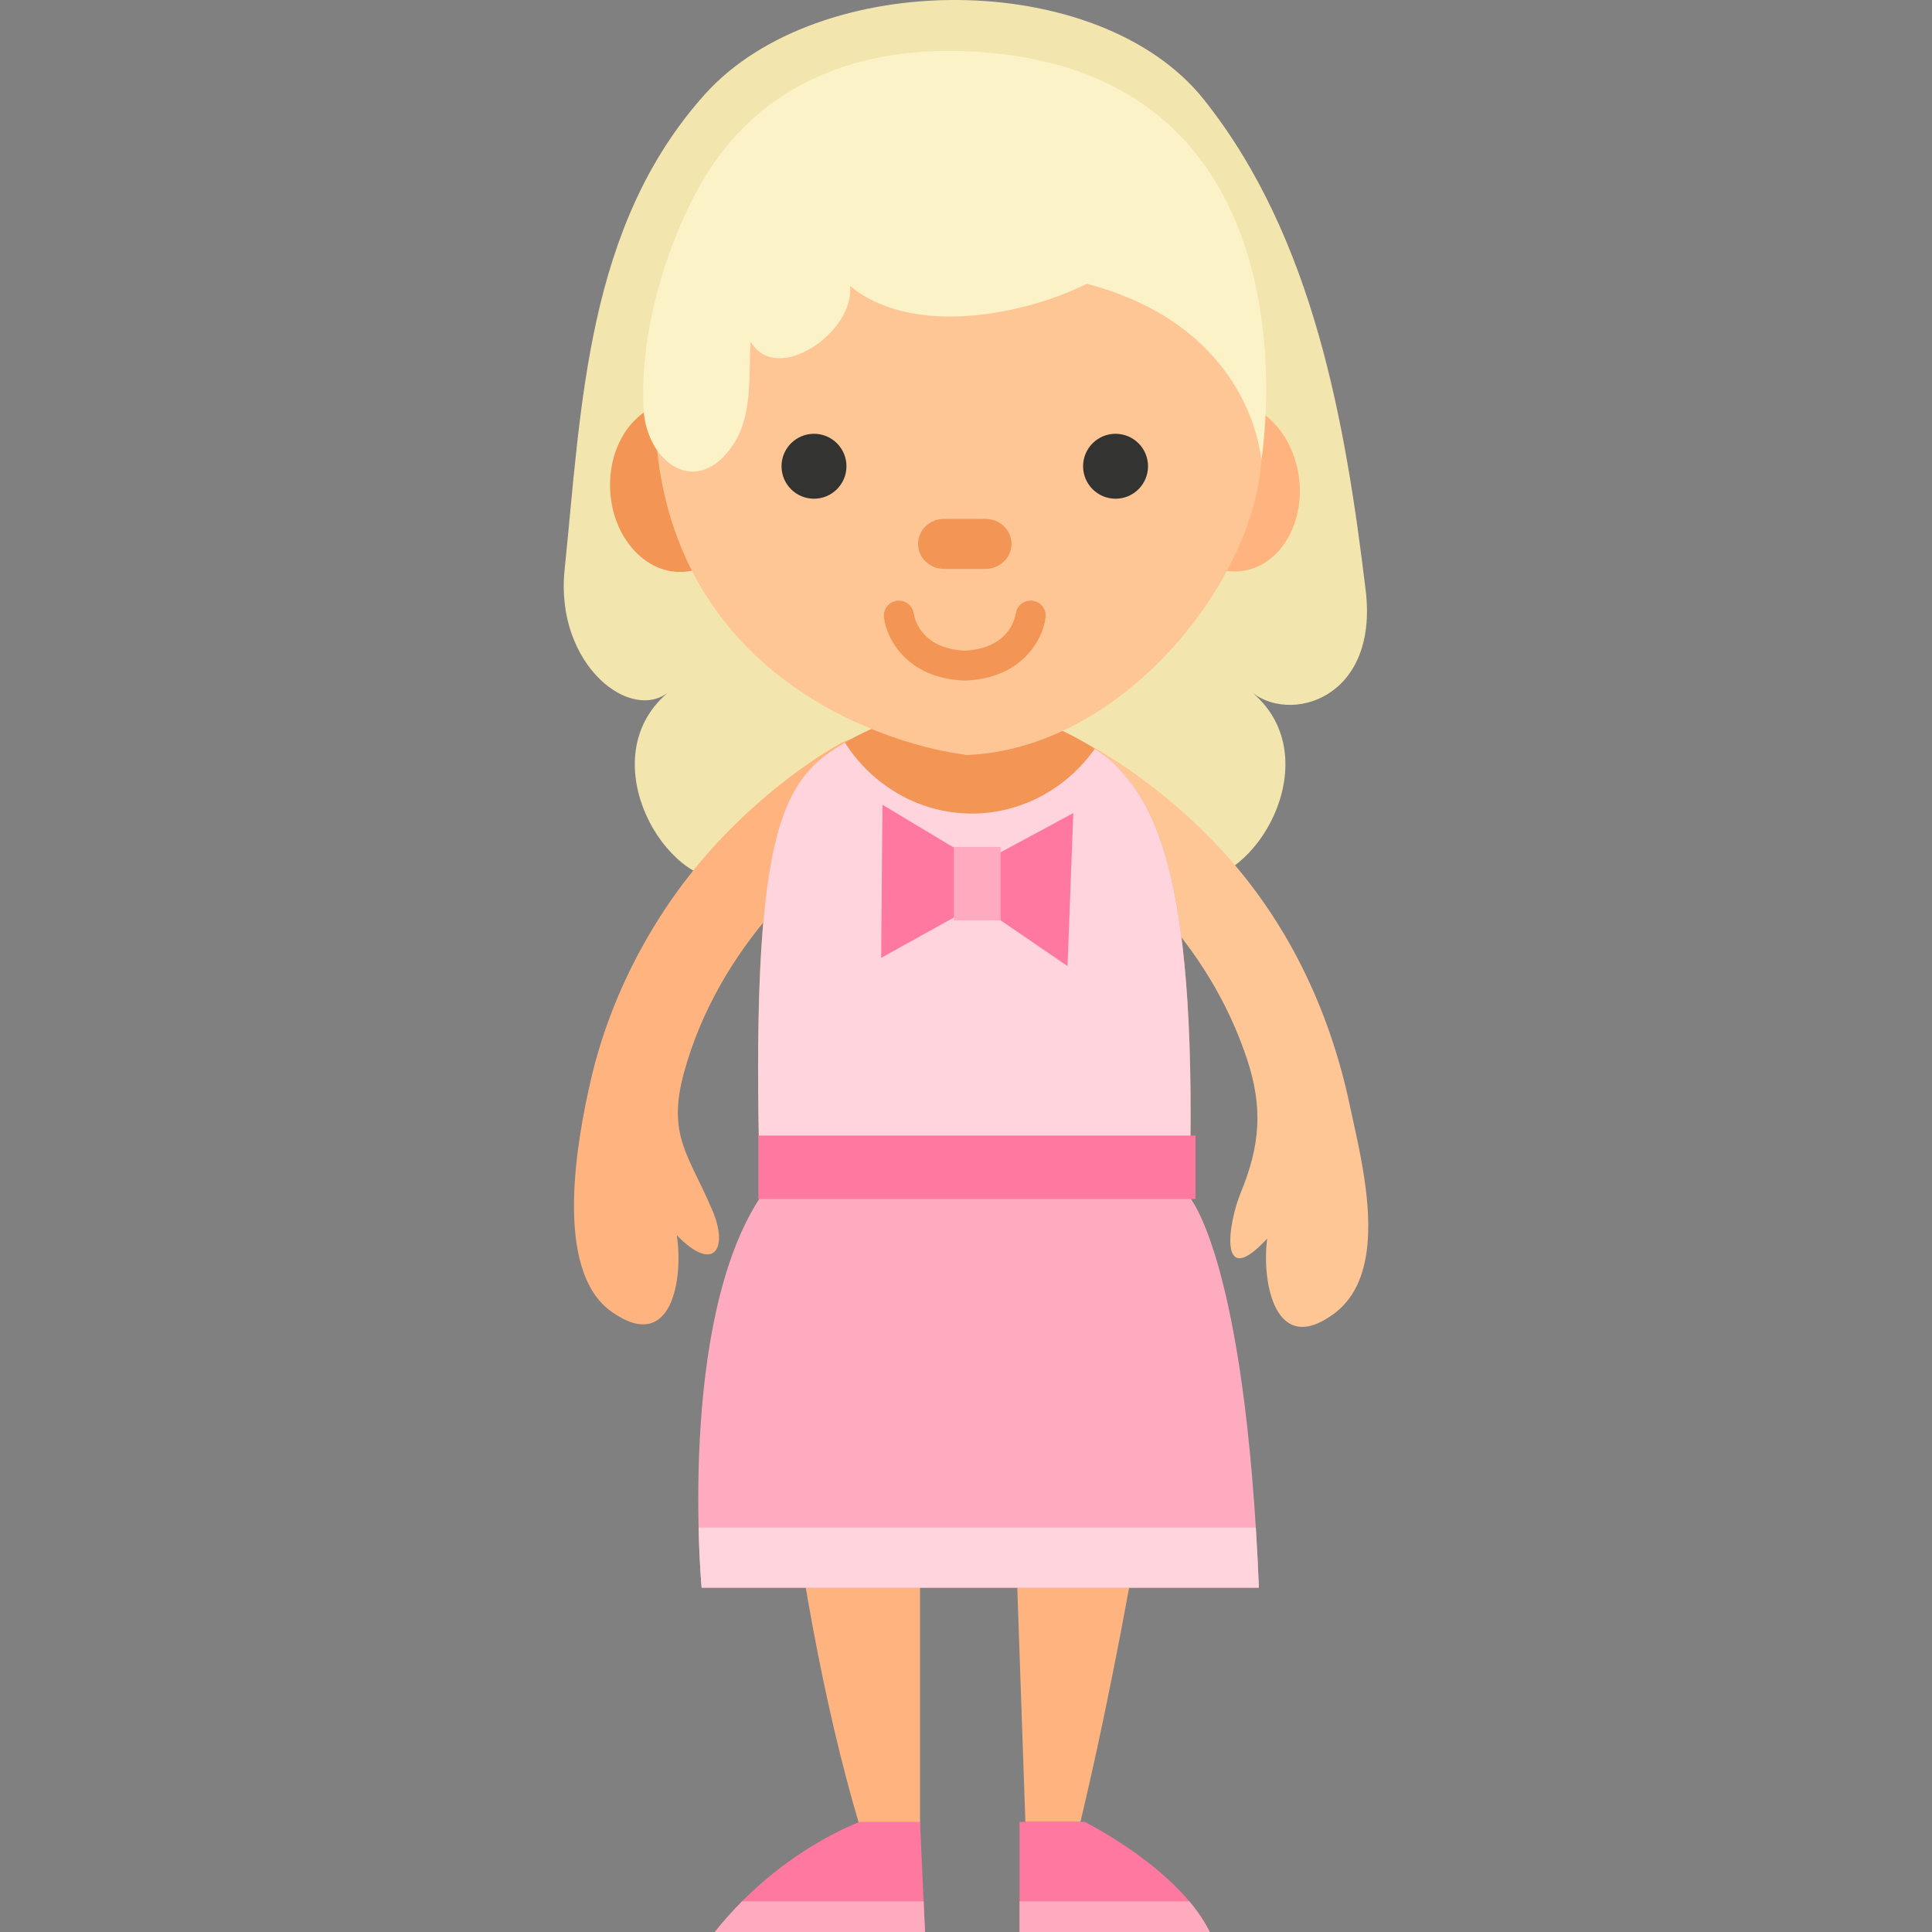 <?xml version="1.0" encoding="iso-8859-1"?>
<!-- Uploaded to: SVG Repo, www.svgrepo.com, Generator: SVG Repo Mixer Tools -->
<!DOCTYPE svg PUBLIC "-//W3C//DTD SVG 1.1//EN" "http://www.w3.org/Graphics/SVG/1.1/DTD/svg11.dtd">
<svg version="1.1" id="Capa_1" xmlns="http://www.w3.org/2000/svg" xmlns:xlink="http://www.w3.org/1999/xlink" 
	 viewBox="0 0 385.998 385.998" xml:space="preserve">
<rect x="0" y="0" width="385.998" height="385.998" fill="#808080" stroke="none"/>
<g>
	<path style="fill:#F2E5AD;" d="M272.846,117.876c-3.986-32.884-10.254-70.313-32.332-98c-21-26.333-77-26.333-99.714-1
		c-23.641,26.367-24.612,62.049-28,95.002c-1.953,19,13.467,30.912,21.118,24.109c-15.631,12.434-2.368,37.225,10.501,37.861
		c0.466-0.092,9.576-0.338,10.541,0.129c5.878,2.852,13.564,2.508,19.782,4.635c5.604,1.916,10.943,4.229,16.771,5.195v0.111
		c0.105-0.016,0.206-0.039,0.31-0.055c0.104,0.016,0.205,0.039,0.31,0.055v-0.111c5.828-0.967,11.168-3.279,16.771-5.195
		c6.218-2.127,13.904-1.783,19.781-4.635c0.965-0.467,10.076-0.221,10.541-0.129c12.869-0.637,26.133-25.428,10.502-37.861
		C257.379,144.791,275.514,139.878,272.846,117.876z"/>
	<g>
		
			<ellipse transform="matrix(0.993 -0.122 0.122 0.993 -10.012 30.676)" style="fill:#FFB37F;" cx="245.846" cy="97.21" rx="13.666" ry="17.002"/>
		
			<ellipse transform="matrix(0.999 -0.051 0.051 0.999 -4.779 7.03)" style="fill:#F29555;" cx="135.514" cy="97.253" rx="13.667" ry="17.001"/>
	</g>
	<g>
		<path style="fill:#FFB37F;" d="M179.959,152.041c-2.245-4.258-7.516-5.889-11.771-3.646c-0.546,0.287-13.522,7.217-26.307,21.541
			c-11.458,12.842-19.977,29.074-23.842,45.859c-2.611,11.332-7.73,37.912,4.175,46.301c12.182,8.584,14.336-7.02,12.996-15.32
			c7.411,7.637,10.389,2.771,7.135-4.918c-4.723-11.154-9.169-14.949-5.646-27.725c3.284-11.914,9.632-22.879,17.771-32.127
			c10.665-12.117,21.663-18.098,21.863-18.205C180.575,161.55,182.198,156.291,179.959,152.041z"/>
		<path style="fill:#FFC695;" d="M272.535,235.125c-0.807-5.311-2.023-10.338-2.826-14.146
			c-4.082-19.385-12.652-37.314-26.264-51.814c-13.143-14-26.29-20.594-26.843-20.869c-4.313-2.135-9.54-0.371-11.676,3.941
			c-2.131,4.307-0.376,9.523,3.923,11.666c0.203,0.1,11.349,5.803,22.316,17.645c7.996,8.635,14.195,18.721,17.928,29.893
			c3.291,9.852,2.689,17.387-1.209,26.865c-2.576,6.262-4.484,19.742,5.293,9.145c-1.129,8.334,1.418,23.873,13.379,14.988
			C274.123,256.812,274.102,245.433,272.535,235.125z"/>
	</g>
	<path style="fill:#F29555;" d="M223.328,153.3c-4.938-5.387-21.75-13.518-30.573-11.148c-8.824-2.369-25.637,5.762-30.574,11.148
		c-7.289,7.953-12.305,21.699-10.25,86.697h40.703h0.242h44.7C239.633,175,230.617,161.253,223.328,153.3z"/>
	<path style="fill:#FFD4DD;" d="M223.328,153.3c-1.055-1.15-2.655-2.426-4.6-3.699c-5.466,7.777-14.492,12.943-24.549,12.943
		c-10.585,0-20.029-5.721-25.38-14.189c-2.859,1.668-5.218,3.418-6.619,4.945c-7.289,7.953-12.305,21.699-10.25,86.697h85.645
		C239.633,175,230.617,161.253,223.328,153.3z"/>
	<g>
		<g>
			<path style="fill:#FFC695;" d="M193.763,26.463c-15.094,0.7-30.754,4.86-42,12.536c-16.568,11.31-22.661,34.931-20.242,52.997
				c6.365,47.543,51.946,58.033,62.242,58.861V26.463z"/>
			<path style="fill:#FFC695;" d="M192.747,26.463c15.092,0.7,29.754,4.86,40.999,12.536c16.568,11.31,19.357,34.804,18.242,52.997
				c-1.512,24.633-28.178,57.965-59.241,58.861V26.463z"/>
		</g>
		<g>
			<path style="fill:#FFB37F;" d="M152.05,238.998c1.124,11.6,4.47,74.742,19.758,126h12v-88h18.045l3.01,87h11
				c11.888-49.918,20.296-111.268,21.659-125H152.05z"/>
			<path style="fill:#FF789F;" d="M183.808,363.998h-12c0,0-15.996,5.631-29,22h42L183.808,363.998z"/>
			<path style="fill:#FF789F;" d="M203.702,363.998h13c0,0,18.774,9.297,24.999,22h-37.999V363.998z"/>
			<path style="fill:#FFABBF;" d="M148.263,379.878c-1.842,1.85-3.677,3.881-5.455,6.119h42l-0.278-6.119H148.263z"/>
			<path style="fill:#FFABBF;" d="M203.702,379.878v6.119h37.999c-1.053-2.146-2.469-4.195-4.088-6.119H203.702z"/>
		</g>
	</g>
	<g>
		<circle style="fill:#333331;" cx="162.629" cy="93.153" r="6.487"/>
		<circle style="fill:#333331;" cx="222.879" cy="93.153" r="6.487"/>
	</g>
	<path style="fill:#F29555;" d="M202.087,108.665c0,2.762-2.335,5.001-5.215,5.001h-8.236c-2.881,0-5.215-2.239-5.215-5.001l0,0
		c0-2.761,2.334-5,5.215-5h8.236C199.752,103.665,202.087,105.904,202.087,108.665L202.087,108.665z"/>
	<path style="fill:#F29555;" d="M206.292,120.021c-1.639-0.203-3.127,0.949-3.346,2.578c-0.115,0.779-1.331,6.977-10.192,7.398
		c-8.861-0.422-10.077-6.619-10.192-7.398c-0.219-1.629-1.707-2.781-3.346-2.578c-1.645,0.205-2.811,1.705-2.605,3.35
		c0.543,4.338,4.627,12.107,15.977,12.602v0.023c0.059-0.002,0.109-0.01,0.167-0.012c0.058,0.002,0.108,0.01,0.167,0.012v-0.023
		c11.35-0.494,15.434-8.264,15.977-12.602C209.103,121.726,207.937,120.226,206.292,120.021z"/>
	<path style="fill:#FCF2C8;" d="M192.18,10.21c-21.987-0.7-41.374,7.238-52.401,26.95c-7.09,12.671-12.019,30.115-11.192,44.655
		c0.607,10.656,10.806,17.959,17.994,6.861c3.883-5.994,2.908-13.638,3.399-20.397c5.25,8.889,20.907-2.069,19.835-11.169
		c11.781,9.795,32.651,6.253,45.526,0.433c0.598-0.271,1.189-0.559,1.771-0.863c33.378,8.799,34.876,35.315,34.876,35.315
		S265.514,12.543,192.18,10.21z"/>
	<path style="fill:#FFABBF;" d="M152.05,238.998h85.472c0,0,11.324,12.213,13.992,78.213H140.18
		C140.18,317.21,135.253,264.119,152.05,238.998z"/>
	<path style="fill:#FFD4DD;" d="M139.573,305.21c0.17,7.285,0.607,12,0.607,12h111.334c-0.172-4.217-0.377-8.211-0.613-12H139.573z"
		/>
	<rect x="151.514" y="226.878" style="fill:#FF789F;" width="87.332" height="12.666"/>
	<g>
		<polygon style="fill:#FF789F;" points="213.287,193.013 214.439,162.449 195.25,172.796 195.16,172.101 176.308,160.783 
			176.05,191.369 195.273,180.707 		"/>
		<rect x="190.577" y="169.21" style="fill:#FFABBF;" width="9.333" height="14.668"/>
	</g>
</g>
</svg>